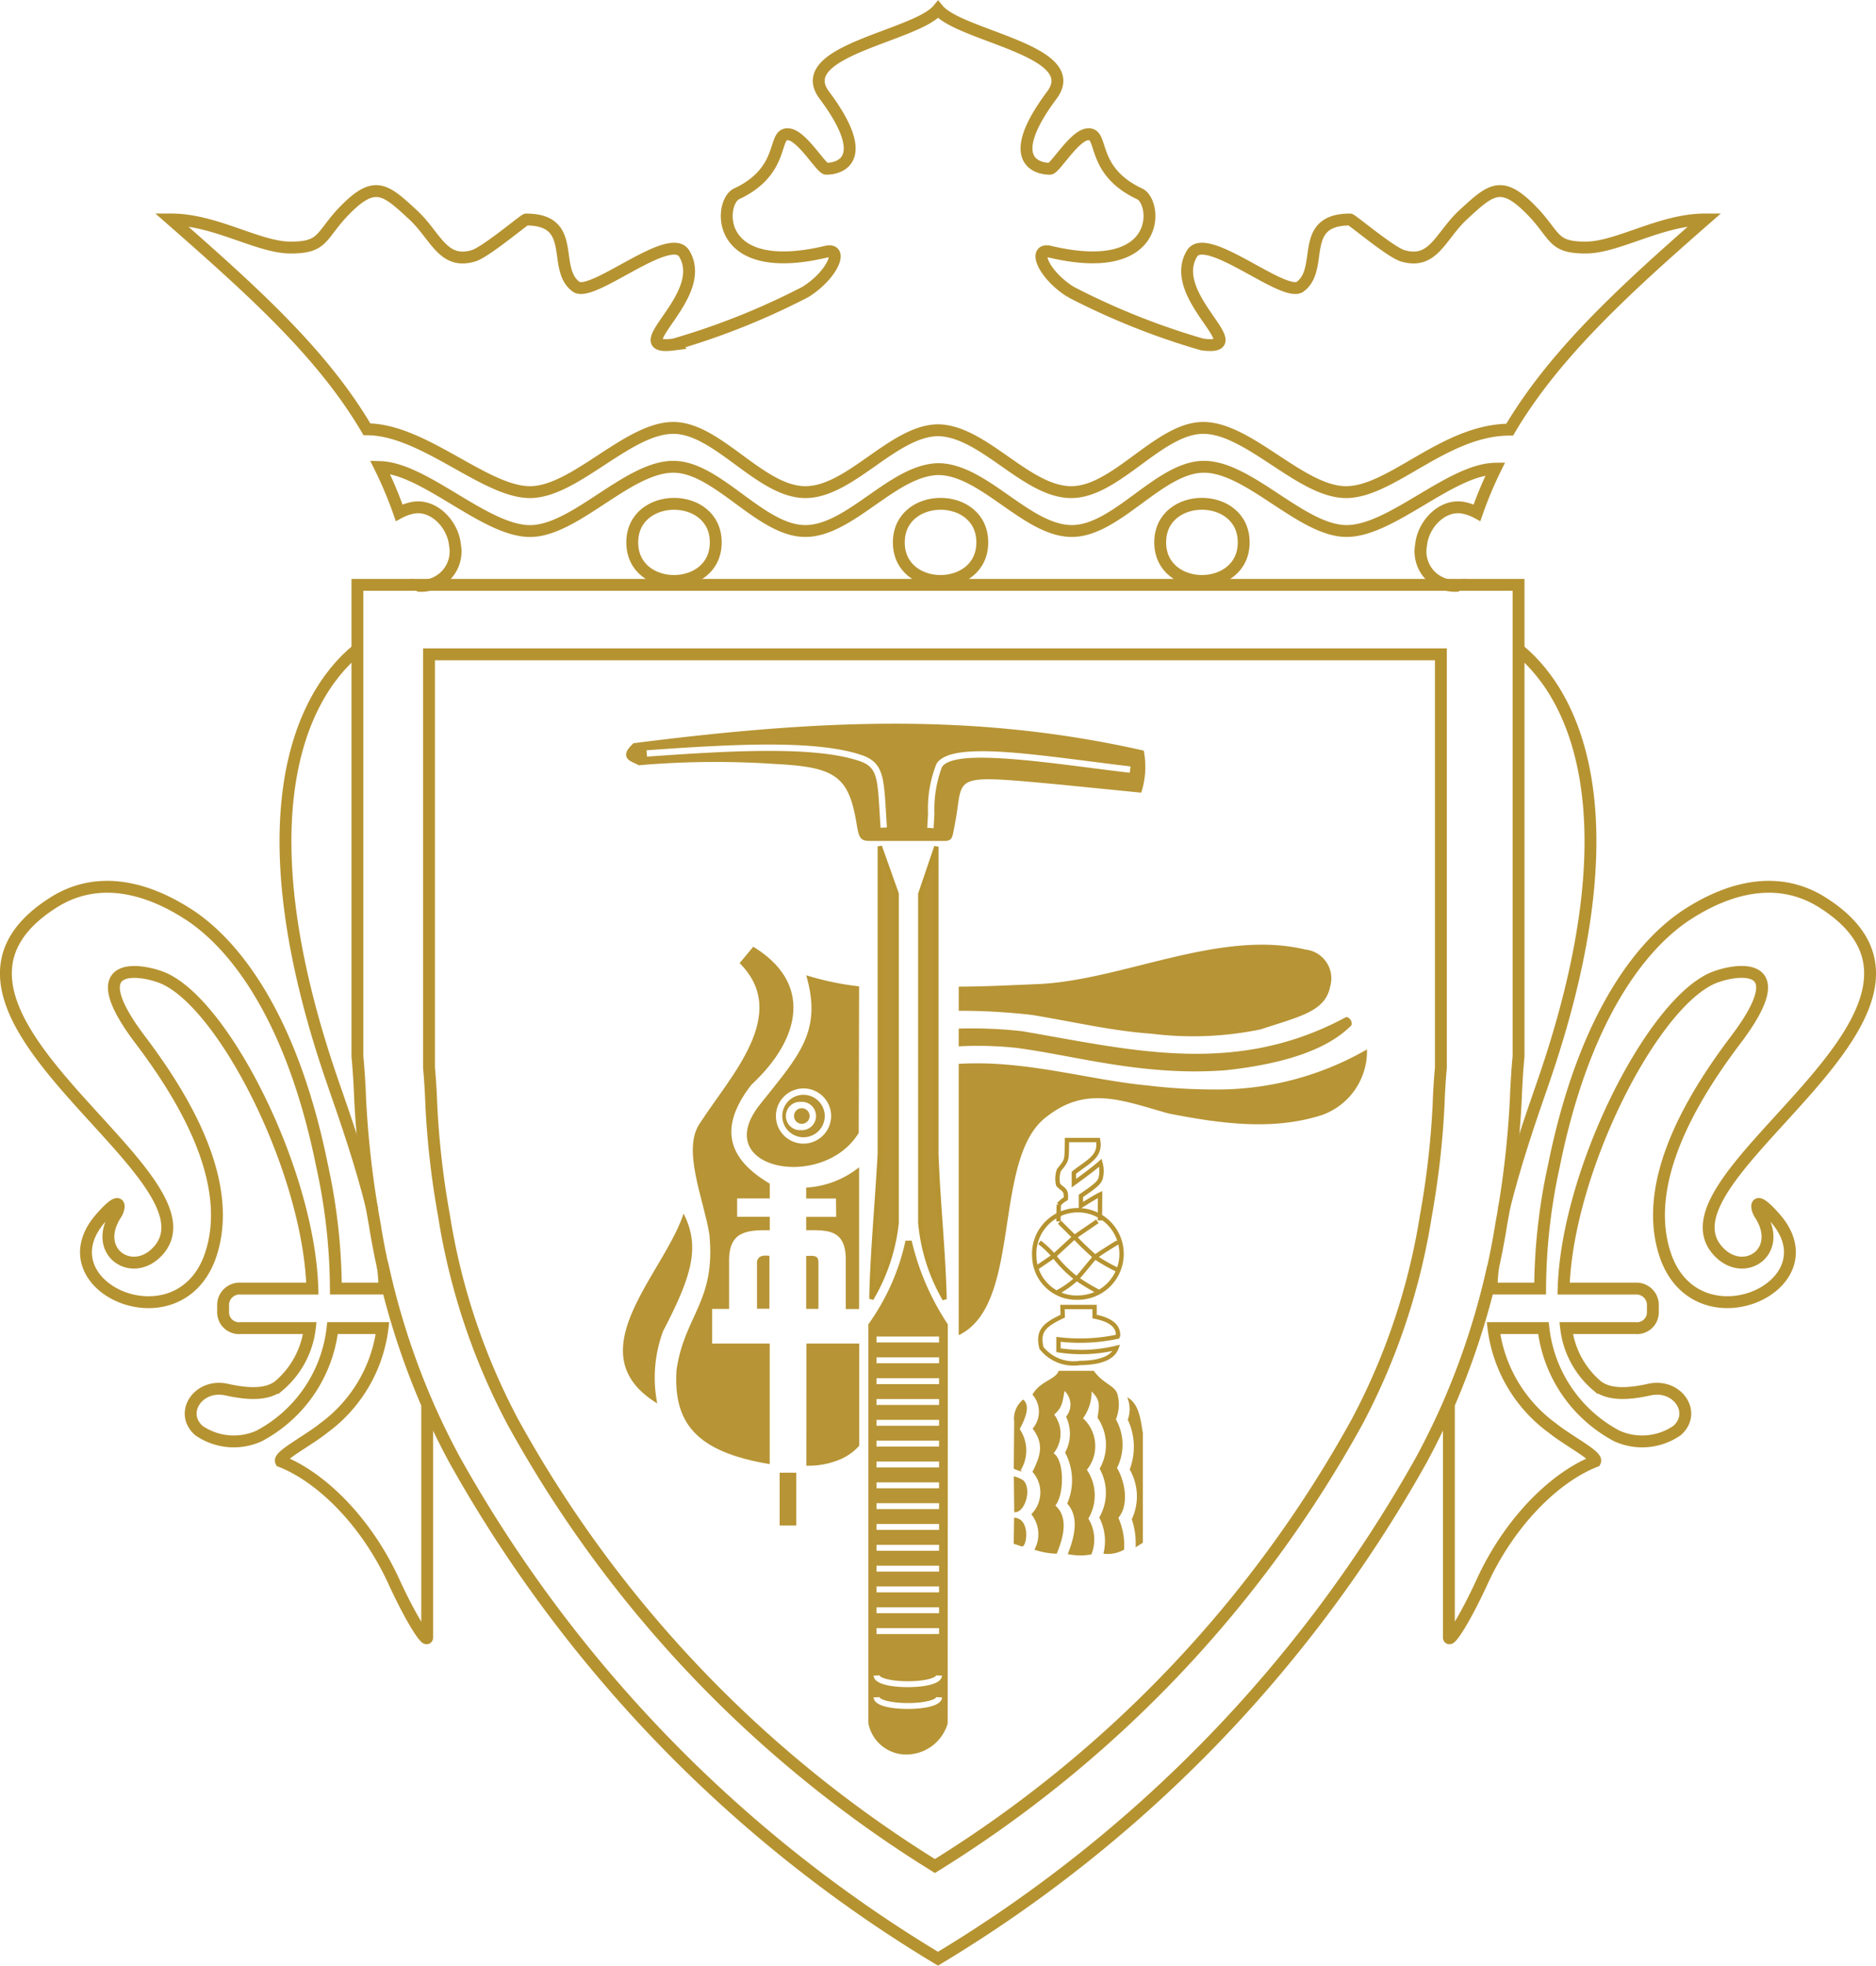 <svg xmlns="http://www.w3.org/2000/svg" width="127.003" height="133.027" viewBox="0 0 127.003 133.027"><defs><style>.a,.c,.d{fill:none;stroke-miterlimit:3.864;}.a,.c{stroke:#b69331;}.a{stroke-width:0.804px;}.b{fill:#b79435;}.c,.d{stroke-width:0.295px;}.d{stroke:#b79435;}</style></defs><g transform="translate(-1155.75 -2109.434)"><path class="a" d="M19.23,68.17c-.737-3.025-1.83-6.176-2.622-8.446-6.042-17.359-2.616-26.011,1.607-29.474m77.6,37.921c.739-3.025,1.821-6.176,2.612-8.446,6.045-17.359,2.618-26.011-1.606-29.474" transform="translate(1161.731 2123.131)"/><path class="a" d="M85.539,66.006c-5.185-5.078,18.593-16.424,6.9-23.741-2.795-1.737-6.04-1.173-9.217.923-3.041,2.033-6.894,6.916-8.919,16.958a39.666,39.666,0,0,0-.927,8.279H70.088c.007-.458.039-.942.1-1.446a51.859,51.859,0,0,1-2.989,9.281V92.023c0,.417.995-1.044,2.214-3.677,1.854-4.094,4.927-7.143,7.684-8.227.181-.376-1.808-1.379-2.893-2.255A9.871,9.871,0,0,1,70.219,71.1H73.6a9.46,9.46,0,0,0,4.971,7.3,4.159,4.159,0,0,0,4.067-.36c1.372-1.191.05-3.2-1.865-2.777-1.568.347-2.751.342-3.528-.247A6.046,6.046,0,0,1,75.138,71.1H79.83a1.072,1.072,0,0,0,1.179-1.049v-.575a1.115,1.115,0,0,0-1.179-1.049H74.967C75.187,60.6,80.832,49.329,85,47.44c1.432-.633,5.847-1.429,1.613,4.159C83.786,55.337,80.1,61.256,81.9,66.3c2.229,6.061,11.323,1.955,7.43-2.6-1.561-1.8-1.313-.683-1.1-.348C89.916,65.874,87.279,67.714,85.539,66.006Z" transform="translate(1186.638 2128.212)"/><path class="a" d="M10.58,66.006c5.185-5.078-18.593-16.424-6.9-23.741,2.795-1.737,6.04-1.173,9.217.923,3.041,2.033,6.894,6.916,8.919,16.958a39.666,39.666,0,0,1,.927,8.279h3.294c-.009-.458-.041-.942-.1-1.446a51.859,51.859,0,0,0,2.989,9.281V92.023c0,.417-.995-1.044-2.214-3.677-1.853-4.094-4.927-7.143-7.684-8.227-.181-.376,1.808-1.379,2.893-2.255A9.879,9.879,0,0,0,25.9,71.1H22.517a9.46,9.46,0,0,1-4.971,7.3,4.159,4.159,0,0,1-4.067-.36c-1.372-1.191-.05-3.2,1.866-2.777,1.566.347,2.75.342,3.526-.247A6.046,6.046,0,0,0,20.98,71.1h-4.69a1.074,1.074,0,0,1-1.18-1.049v-.575a1.115,1.115,0,0,1,1.18-1.049h4.861c-.219-7.825-5.865-19.1-10.029-20.984-1.433-.633-5.849-1.429-1.615,4.159,2.826,3.737,6.51,9.656,4.706,14.7-2.229,6.061-11.323,1.955-7.43-2.6,1.561-1.8,1.313-.683,1.1-.348C6.2,65.874,8.839,67.714,10.58,66.006Z" transform="translate(1155.745 2128.212)"/><path class="a" d="M98.67,29.078c-4.4,0-8,4.228-11.08,4.228-3.035,0-6.586-4.347-9.664-4.347-2.992,0-5.9,4.347-8.938,4.347s-5.944-4.149-9.022-4.189c-3.036.039-5.942,4.189-8.98,4.189s-5.944-4.347-8.938-4.347c-3.079,0-6.671,4.347-9.705,4.347s-7.231-4.252-11.036-4.252c-2.978-5.056-7.5-9.16-13.253-14.2,2.992,0,5.9,1.9,8.082,1.9,2.137,0,2.01-.671,3.378-2.213,2.265-2.448,2.95-1.818,4.917,0,1.54,1.423,2.01,3.4,4.105,2.766.856-.275,3.421-2.45,3.548-2.45,3.551,0,1.711,3.32,3.38,4.546,1.068.79,6.328-3.794,7.313-2.254,1.8,2.925-4.32,6.64-.686,6.165a48.745,48.745,0,0,0,8.9-3.555c1.838-1.147,2.609-3,1.411-2.726-7.655,1.818-7.269-3.359-6.072-3.912,3.378-1.581,2.4-4.151,3.507-4.031.9.039,2.223,2.331,2.565,2.331,1.027,0,3.051-.721-.129-4.978-2.251-3.014,6.2-3.984,7.7-5.8,1.5,1.819,9.948,2.789,7.7,5.8-3.178,4.257-1.154,4.978-.127,4.978.342,0,1.669-2.292,2.565-2.331,1.112-.12.13,2.45,3.507,4.031,1.2.553,1.582,5.73-6.072,3.912-1.2-.278-.427,1.58,1.411,2.726a48.7,48.7,0,0,0,8.9,3.555c3.634.475-2.482-3.24-.686-6.165.984-1.54,6.244,3.044,7.313,2.254,1.669-1.226-.171-4.546,3.378-4.546.129,0,2.694,2.175,3.55,2.45,2.1.633,2.565-1.343,4.105-2.766,1.967-1.818,2.652-2.448,4.917,0,1.369,1.542,1.24,2.213,3.378,2.213,2.181,0,5.09-1.9,8.082-1.9C106.169,19.855,101.632,24.077,98.67,29.078Z" transform="translate(1159.284 2109.433)"/><path class="a" d="M20.3,30.1l-.041-.254a2.327,2.327,0,0,0,2.539-2.757c-.142-1.435-1.52-2.872-3-2.48a3.216,3.216,0,0,0-.778.3,27.286,27.286,0,0,0-1.3-3.09c3.035.079,7.123,4.331,10.16,4.331S34.5,21.8,37.58,21.8c2.994,0,5.9,4.347,8.938,4.347S52.461,22,55.541,21.958c3.079.039,5.986,4.189,9.021,4.189S70.507,21.8,73.5,21.8c3.077,0,6.628,4.347,9.663,4.347S90.2,21.97,93.238,21.93a26.543,26.543,0,0,0-1.249,2.978,3.266,3.266,0,0,0-.784-.3c-1.484-.392-2.862,1.046-3,2.48a2.327,2.327,0,0,0,2.537,2.757,1,1,0,0,0-.019.254" transform="translate(1163.752 2119.223)"/><path class="a" d="M55.979,120.239A91.444,91.444,0,0,1,23.236,86.444a50.146,50.146,0,0,1-5.391-15.917,64.969,64.969,0,0,1-.99-8.569c-.028-.788-.1-1.964-.18-2.777V27.264H95.282V59.181c-.082.813-.152,1.989-.18,2.777a64.225,64.225,0,0,1-.99,8.569,50.142,50.142,0,0,1-5.389,15.917A91.467,91.467,0,0,1,55.979,120.239Z" transform="translate(1163.272 2121.75)"/><path class="a" d="M59.488,26.124c0,3.481-5.65,3.481-5.653,0S59.486,22.642,59.488,26.124Z" transform="translate(1180.459 2120.015)"/><path class="a" d="M35.05,26.125c0,3.482-5.656,3.479-5.653,0S35.053,22.644,35.05,26.125Z" transform="translate(1169.156 2120.015)"/><path class="a" d="M47.387,26.125c0,3.482-5.656,3.481-5.651,0S47.39,22.644,47.387,26.125Z" transform="translate(1174.863 2120.015)"/><path class="a" d="M54.24,112.478A81.654,81.654,0,0,1,25.652,82.4,44.5,44.5,0,0,1,21,68.434a57.853,57.853,0,0,1-.856-7.519c-.022-.692-.082-1.723-.154-2.437v-28H88.493v28c-.072.714-.132,1.745-.154,2.437a57.853,57.853,0,0,1-.856,7.519A44.463,44.463,0,0,1,82.827,82.4,81.649,81.649,0,0,1,54.24,112.478Z" transform="translate(1164.803 2123.238)"/><path class="b" d="M44.508,46.751c1.733,0,3.62-.1,5.313-.168,5.754-.238,12.32-3.738,18.163-2.34a1.96,1.96,0,0,1,1.669,2.508c-.325,1.7-2.108,2.031-4.692,2.891a22.686,22.686,0,0,1-7.37.3c-2.754-.2-5.237-.8-8.081-1.267a41.063,41.063,0,0,0-5-.287V46.751Z" transform="translate(1176.145 2129.452)"/><path class="b" d="M44.508,49.253V48.046a30.579,30.579,0,0,1,4.306.178c7.408,1.267,14.426,3.095,21.938-.967a.466.466,0,0,1,.35.56c-1.669,1.7-4.692,2.63-8.506,3.046-5.6.43-10.214-1-14.222-1.517a24.85,24.85,0,0,0-3.865-.1" transform="translate(1176.145 2130.998)"/><path class="b" d="M44.508,68.1V49.738c4.5-.275,8.8,1.087,12.746,1.458a38.029,38.029,0,0,0,4.487.275A20.289,20.289,0,0,0,72.147,48.76,4.583,4.583,0,0,1,69.1,53.2c-3.374,1.087-6.941.562-10.369-.1-3.077-.859-5.52-1.91-8.208.168C46.693,56,48.9,66,44.508,68.1" transform="translate(1176.145 2131.693)"/><path class="c" d="M49.146,58.46l.02-1.138a1.654,1.654,0,0,1,.478-.395c.051-.644-.168-.573-.516-.943a1.768,1.768,0,0,1,.051-1c.594-.728.516-.633.543-2.03h2.106c.206,1.122-.671,1.449-1.639,2.214v.706s1.252-.891,1.795-1.381a2.01,2.01,0,0,1,.039.952c-.053.395-.452.667-1.357,1.288v.677s.918-.591,1.3-.771l-.013,1.755" transform="translate(1178.26 2133.632)"/><path class="b" d="M49.714,63.632h2.391c.594.86,1.4.978,1.59,1.563a2.6,2.6,0,0,1-.1,1.721,3.484,3.484,0,0,1,.078,3.285c.569.98.815,2.52.091,3.381a4.582,4.582,0,0,1,.388,2.151,2.243,2.243,0,0,1-1.4.273,3.482,3.482,0,0,0-.282-2.448,3.334,3.334,0,0,0,.025-3.3,3.247,3.247,0,0,0-.142-3.453c.142-.907.18-1.195-.4-1.778a3.059,3.059,0,0,1-.581,1.816,2.557,2.557,0,0,1,.259,3.488,3.071,3.071,0,0,1,.1,3.3,2.7,2.7,0,0,1,.206,2.425,4.043,4.043,0,0,1-1.6-.022c.415-1.041.828-2.485-.037-3.418a3.959,3.959,0,0,0-.143-3.452,2.645,2.645,0,0,0,.064-2.426,1.271,1.271,0,0,0-.1-1.743c-.156.79-.13,1.075-.7,1.6a2.145,2.145,0,0,1-.038,2.618c.749.5.711,2.818.116,3.536.981.87.452,2.377.091,3.26a5.11,5.11,0,0,1-1.512-.273,2.158,2.158,0,0,0-.208-2.4,2.083,2.083,0,0,0,.078-2.868c.608-1.195.75-1.923.013-2.927a1.751,1.751,0,0,0-.013-2.3c.518-.92,1.552-1,1.773-1.6" transform="translate(1177.698 2138.572)"/><path class="b" d="M47.08,70.426l-.026,1.768.543.18c.348.107.633-1.888-.516-1.948" transform="translate(1177.323 2141.714)"/><path class="b" d="M47.06,68.514l.026,2.425c.684.1,1.229-1.517.62-2.15a2.064,2.064,0,0,0-.646-.275" transform="translate(1177.326 2140.83)"/><path class="b" d="M47.458,66.969c.246-.488.815-1.552.233-2.007a1.671,1.671,0,0,0-.607,1.5l-.026,3.178c.013.023.788.322.465.108a2.562,2.562,0,0,0-.064-2.785" transform="translate(1177.324 2139.187)"/><path class="b" d="M52.307,64.856a2.064,2.064,0,0,1,.039,1.518,4.3,4.3,0,0,1,.129,3.368,3.633,3.633,0,0,1,.143,3.368,5.045,5.045,0,0,1,.257,1.9l.491-.31V67.269c-.142-.778-.219-1.972-1.06-2.413" transform="translate(1179.753 2139.138)"/><path class="b" d="M35.724,45.119h0c3.465,3.44-.646,7.656-2.663,10.8-1.278,1.757.227,5.148.616,7.55.452,4.563-1.68,5.46-2.223,9.174-.221,3.525,1.24,5.543,6.308,6.38V70.862h-3.9V68.521h1.15v-3.2c-.038-2.1,1.255-2.138,2.754-2.128v-.907h-2.21V61.043h2.21v-1c-2.922-1.72-3.446-3.858-1.249-6.69,3.427-3.178,4.111-6.929.13-9.343Z" transform="translate(1170.097 2129.495)"/><path class="b" d="M36.012,58.313c-.3-.023-.737-.072-.841.382v3.2h.841Z" transform="translate(1171.827 2136.105)"/><line class="d" x1="0.006" transform="translate(1213.918 2200.358)"/><path class="b" d="M37.448,58.316V61.9h.828V58.7c-.013-.465-.412-.383-.828-.383" transform="translate(1172.88 2136.11)"/><path class="b" d="M37.448,58.478v-.907h2.031l-.013-1.243H37.448v-.74a6.268,6.268,0,0,0,3.58-1.375v9.593h-.9V60.6c.051-2.222-1.242-2.127-2.678-2.127" transform="translate(1172.88 2134.215)"/><rect class="b" width="1.125" height="3.574" transform="translate(1208.532 2209.098)"/><path class="b" d="M33.07,56.357c-1.344,4.1-7.342,9.449-1.783,12.844a9.043,9.043,0,0,1,.4-4.9c1.98-3.787,2.51-5.733,1.384-7.944" transform="translate(1168.957 2135.207)"/><path class="b" d="M45.669,63.215a17.285,17.285,0,0,1-2.412-5.609l-.417.006a15.16,15.16,0,0,1-2.479,5.607l-.035.054,0,26.993a2.612,2.612,0,0,0,2.46,2.119l.126,0a2.922,2.922,0,0,0,2.783-2.1l.01-27.016Zm-4.791.885h4.234v.4H40.877Zm0,1.408h4.234v.4H40.877Zm0,1.41h4.234v.4H40.877Zm0,1.41h4.234v.4H40.877Zm0,1.411h4.234v.4H40.877Zm0,1.407h4.234v.4H40.877Zm0,1.41h4.234v.4H40.877Zm0,1.413h4.234v.4H40.877Zm0,1.408h4.234v.4H40.877Zm0,1.408h4.234v.4H40.877Zm0,1.41h4.234v.4H40.877Zm0,1.411h4.234v.4H40.877Zm0,1.407h4.234v.4H40.877Zm0,1.411h4.234v.4H40.877Zm0,1.408h4.234v.4H40.877ZM43,89.3h0c-.54,0-2.286-.057-2.317-.781l.4-.018c.006.139.67.4,1.919.4h0c1.245,0,1.906-.259,1.912-.4l.4.018C45.278,89.242,43.532,89.3,43,89.3Zm0-1.474h0c-.541,0-2.286-.057-2.318-.781l.4-.018c.006.139.671.4,1.92.4h0c1.242,0,1.9-.259,1.909-.4l.4.018C45.278,87.768,43.533,87.825,43,87.825Z" transform="translate(1174.211 2135.785)"/><path class="b" d="M40.467,69.984a12.768,12.768,0,0,0,1.707-5.126V42.565l-1.138-3.2v20.8c-.195,3.583-.506,6.7-.569,9.821" transform="translate(1174.276 2127.347)"/><path class="c" d="M40.467,69.984a12.768,12.768,0,0,0,1.707-5.126V42.565l-1.138-3.2v20.8C40.841,63.746,40.53,66.864,40.467,69.984Z" transform="translate(1174.276 2127.347)"/><path class="b" d="M44.374,70a12.5,12.5,0,0,1-1.644-5.185V42.579l1.087-3.2v20.8c.13,3.476.467,6.381.557,9.821" transform="translate(1175.323 2127.354)"/><path class="c" d="M44.374,70a12.5,12.5,0,0,1-1.644-5.185V42.579l1.087-3.2v20.8C43.947,63.652,44.283,66.556,44.374,70Z" transform="translate(1175.323 2127.354)"/><g transform="translate(1206.312 2175.434)"><path class="b" d="M37.391,51.482h0a.528.528,0,1,0,.586.524A.535.535,0,0,0,37.391,51.482Z" transform="translate(-33.728 -42.482)"/><path class="b" d="M37.731,50.862A1.438,1.438,0,1,0,39.3,52.294,1.449,1.449,0,0,0,37.731,50.862Zm-.042,2.388a.959.959,0,1,1,0-1.914h0a.959.959,0,1,1,0,1.914Z" transform="translate(-34.027 -42.768)"/><path class="b" d="M38.718,45.328c1.113,3.823-.493,5.425-3.127,8.744-3.5,4.405,4.278,5.89,6.684,1.923L42.3,46.08A19.372,19.372,0,0,1,38.718,45.328ZM38.407,56.72a1.869,1.869,0,1,1,2-1.865A1.88,1.88,0,0,1,38.407,56.72Z" transform="translate(-34.702 -45.328)"/></g><path class="b" d="M64.182,35.655l-.023-.145-.143-.032C52.586,32.914,42.025,33.432,29.682,35l-.07.009-.051.05c-.347.332-.478.567-.443.791.042.263.29.379.551.5.075.035.155.073.235.116l.057.031.063,0a59.945,59.945,0,0,1,9.177-.083c4.119.2,5,.853,5.524,4.1.164.986.275,1.11.989,1.11h4.9c.54,0,.572-.167.689-.784l.045-.237c.1-.5.161-.933.214-1.312.294-2.1.291-2.1,6.855-1.49l5.566.554.054-.167A5.617,5.617,0,0,0,64.182,35.655ZM46.339,40.734q-.037-.544-.063-1.006c-.148-2.47-.187-3.134-1.427-3.535-3.011-.984-8.494-.693-14.321-.276l-.031-.43c5.874-.421,11.4-.712,14.486.3,1.52.49,1.575,1.425,1.724,3.918.018.307.038.641.061,1Zm16.87-3.727c-.883-.1-1.786-.219-2.684-.333-4.374-.559-9.332-1.19-10.034-.044a8.261,8.261,0,0,0-.506,3.18c-.018.3-.035.622-.057.952l-.431-.029c.022-.329.039-.645.057-.948a8.16,8.16,0,0,1,.569-3.38c.848-1.386,5.3-.819,10.457-.159.9.114,1.8.23,2.681.333Z" transform="translate(1169.024 2124.722)"/><path class="c" d="M53.516,62.687a12.162,12.162,0,0,1-4,.18v.739a10.007,10.007,0,0,0,3.928-.167c-.271.752-1.253,1.015-2.467,1.027a2.785,2.785,0,0,1-2.614-1.015c-.271-1.123.158-1.553,1.438-2.15l-.015-.622h2.173v.645c1,.2,1.622.586,1.587,1.3Z" transform="translate(1177.893 2137.206)"/><path class="b" d="M37.458,62.37h3.576v6.916a3.592,3.592,0,0,1-1.37.956,5.523,5.523,0,0,1-2.21.395Z" transform="translate(1172.883 2137.988)"/><path class="c" d="M52.277,56.805,50.724,57.87l-1.385,1.278-1.189.813m-.142-.718a2.958,2.958,0,1,1,2.95,2.726A2.843,2.843,0,0,1,48.008,59.243Zm5.653-1.022s-1.344.819-1.533,1-1.008,1.237-1.253,1.464a6.116,6.116,0,0,1-1.351.946m.186-4.769,1.085,1.079a18.86,18.86,0,0,0,1.392,1.324,11.061,11.061,0,0,0,1.6.891m-5.427-1.931a7.125,7.125,0,0,1,.983.927,7.8,7.8,0,0,0,1.536,1.533,13.984,13.984,0,0,0,1.517.908" transform="translate(1177.764 2135.281)"/></g></svg>